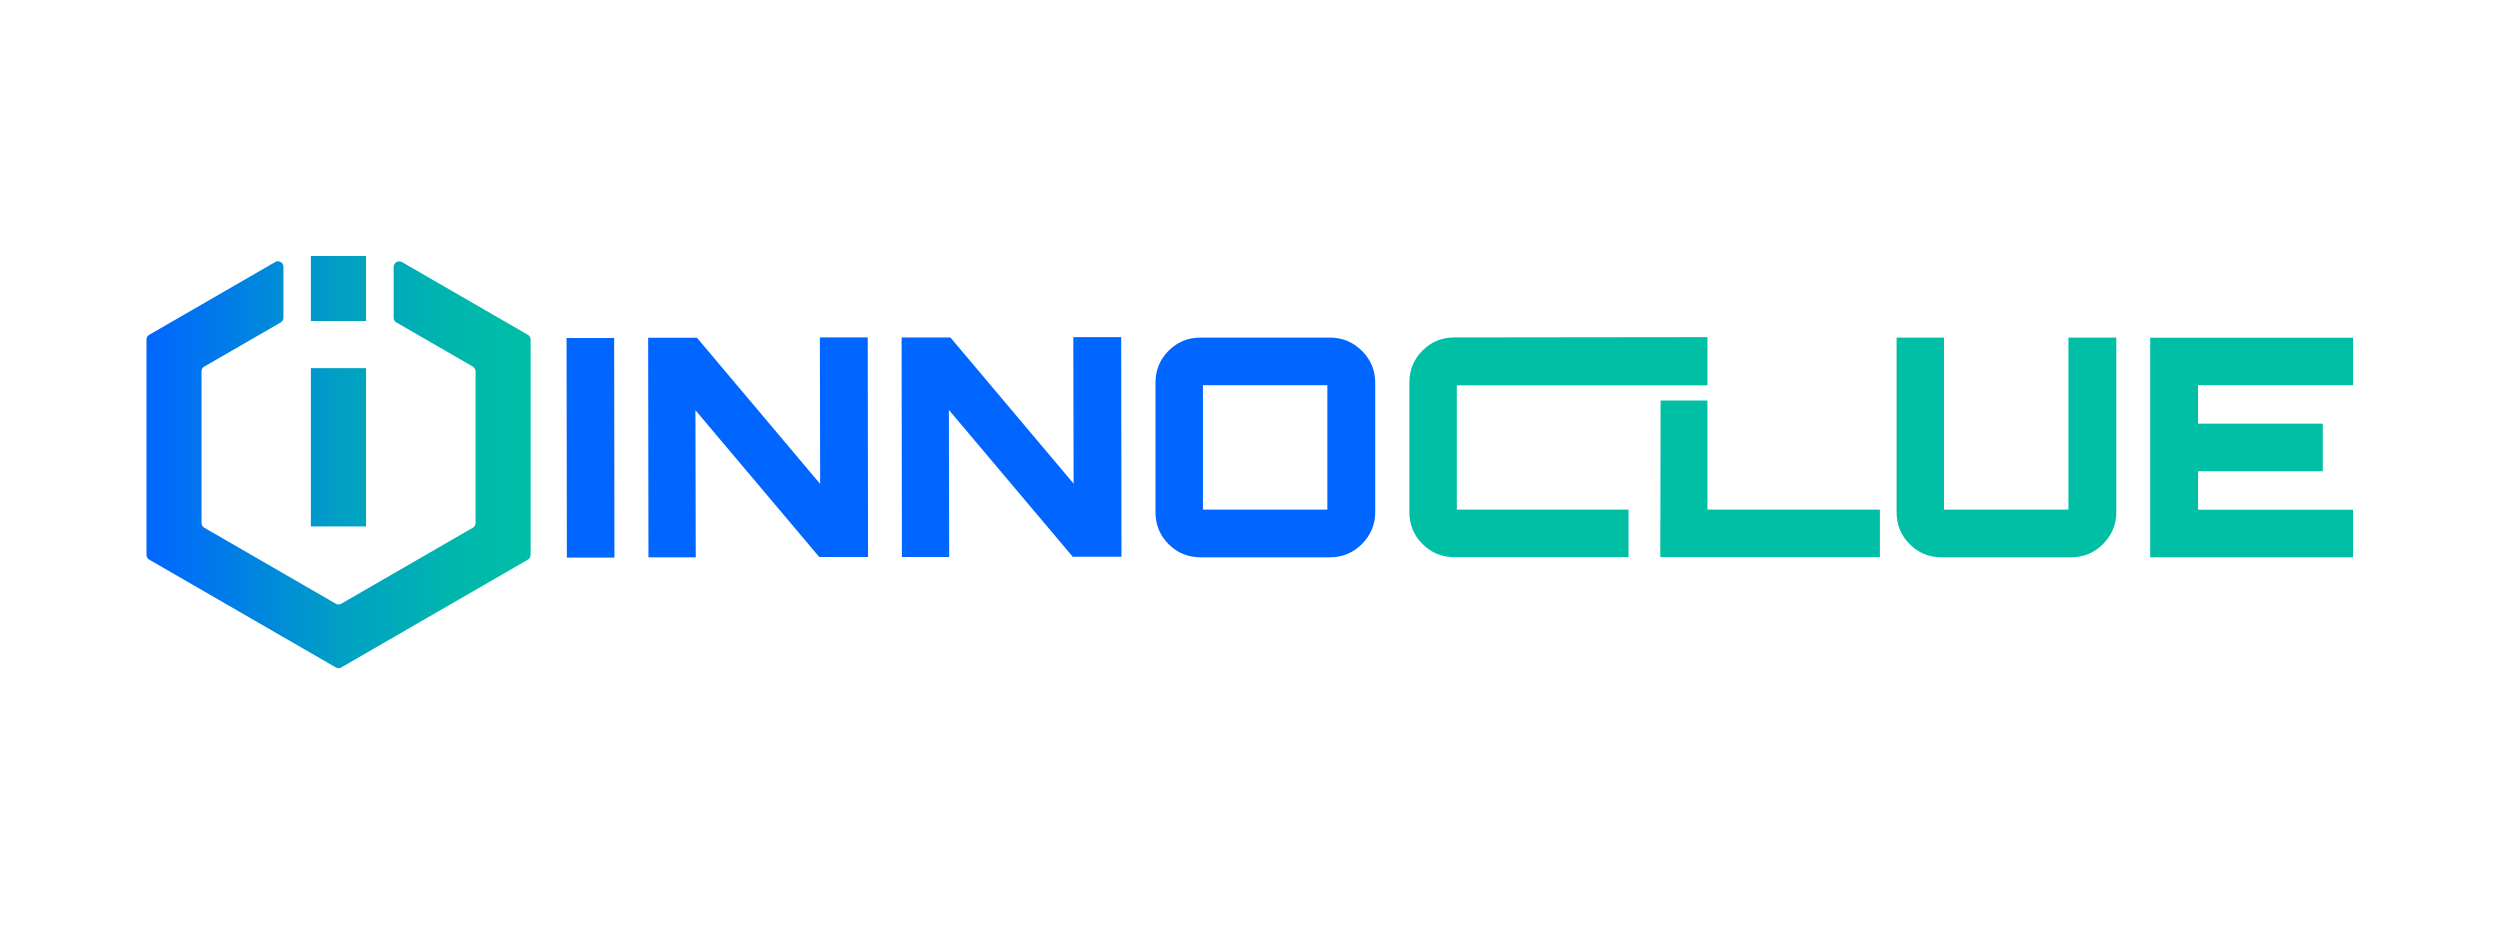 <?xml version="1.0" encoding="UTF-8"?>
<svg id="Capa_1" xmlns="http://www.w3.org/2000/svg" version="1.1" xmlns:xlink="http://www.w3.org/1999/xlink" viewBox="0 0 1675.9 620.7">
  <!-- Generator: Adobe Illustrator 29.8.1, SVG Export Plug-In . SVG Version: 2.1.1 Build 2)  -->
  <defs>
    <style>
      .st0 {
        fill: #00bfa5;
      }

      .st1 {
        fill: url(#Degradado_sin_nombre_182);
      }

      .st2 {
        fill: #06f;
      }

      .st3 {
        fill: url(#Degradado_sin_nombre_18);
      }

      .st4 {
        fill: url(#Degradado_sin_nombre_181);
      }
    </style>
    <linearGradient id="Degradado_sin_nombre_18" data-name="Degradado sin nombre 18" x1="98.1" y1="311.6" x2="355.7" y2="311.6" gradientUnits="userSpaceOnUse">
      <stop offset="0" stop-color="#06f"/>
      <stop offset=".2" stop-color="#007be9"/>
      <stop offset=".5" stop-color="#009fc4"/>
      <stop offset=".8" stop-color="#00b6ad"/>
      <stop offset="1" stop-color="#00bfa5"/>
    </linearGradient>
    <linearGradient id="Degradado_sin_nombre_181" data-name="Degradado sin nombre 18" y1="193.4" y2="193.4" xlink:href="#Degradado_sin_nombre_18"/>
    <linearGradient id="Degradado_sin_nombre_182" data-name="Degradado sin nombre 18" y1="299.9" y2="299.9" xlink:href="#Degradado_sin_nombre_18"/>
  </defs>
  <g>
    <path class="st3" d="M353.8,224.4l-62.5-36.1-21.8-12.6c-2.5-1.4-5.6.4-5.6,3.2v34.1c0,1.3.7,2.6,1.9,3.2l51.1,29.5c1.2.7,1.9,1.9,1.9,3.2v101.7c0,1.3-.7,2.6-1.9,3.2l-88.1,50.9c-1.2.7-2.6.7-3.7,0l-88.1-50.9c-1.2-.7-1.9-1.9-1.9-3.2v-101.7c0-1.3.7-2.6,1.9-3.2l51.1-29.5c1.2-.7,1.9-1.9,1.9-3.2v-34.1c0-2.9-3.1-4.7-5.6-3.2l-21.8,12.6-62.5,36.1c-1.2.7-1.9,1.9-1.9,3.2v144.4c0,1.3.7,2.6,1.9,3.2l62.5,36.1,62.5,36.1c1.2.7,2.6.7,3.7,0l62.5-36.1,62.5-36.1c1.2-.7,1.9-1.9,1.9-3.2v-144.4c0-1.3-.7-2.6-1.9-3.2Z"/>
    <polygon class="st4" points="208.4 215.2 245.4 215.2 245.4 211.5 245.4 211.4 245.4 175.3 245.4 175.3 245.4 171.6 241.6 171.6 212.1 171.6 208.4 171.6 208.4 175.3 208.4 175.3 208.4 211.4 208.4 211.5 208.4 215.2"/>
    <polygon class="st1" points="208.4 352.9 212.1 352.9 241.6 352.9 245.4 352.9 245.4 349.1 245.4 349.1 245.4 250.6 245.4 250.6 245.4 246.8 241.6 246.8 212.1 246.8 208.4 246.8 208.4 250.6 208.4 250.6 208.4 349.1 208.4 349.1 208.4 352.9"/>
  </g>
  <g>
    <g>
      <path class="st0" d="M1144.6,258.3h-168c0-.1,0,83.3,0,83.3h115.1v31.9h-116.6c-8.5,0-15.6-2.9-21.5-8.8-5.9-5.9-8.8-13-8.8-21.5v-86.7c0-8.5,2.9-15.6,8.8-21.5,5.9-5.9,13-8.8,21.5-8.8l169.5-.2v32.2Z"/>
      <path class="st0" d="M1113,373.5l.2-105h31.4v73.1h115.6v31.9h-147.2Z"/>
      <path class="st0" d="M1303.2,226.3v115.3h83.4v-115.3h32.1v117c0,8.3-3,15.4-8.9,21.4-5.9,5.9-13.1,8.9-21.4,8.9h-86.7c-8.5,0-15.6-2.9-21.5-8.8-5.9-5.9-8.8-13-8.8-21.5v-117h31.7Z"/>
      <path class="st0" d="M1577.4,226.3v31.9h-103.9v25.8h83.6v31.9h-83.6v25.8h103.9v31.9h-136v-147.2h136Z"/>
    </g>
    <g>
      <path class="st2" d="M380,373.8l-.2-147.2h31.9c0,0,.2,147.2.2,147.2h-31.9Z"/>
      <path class="st2" d="M549.8,324.4l-.2-98.2h32.1c0,0,.2,147.2.2,147.2h-32.7c0,0-83-98.4-83-98.4l.2,98.6h-31.7c0,0-.2-147.2-.2-147.2h32.7c0,0,82.6,98,82.6,98Z"/>
      <path class="st2" d="M719.7,324.2l-.2-98.2h32.1c0,0,.2,147.2.2,147.2h-32.7c0,0-83-98.4-83-98.4l.2,98.6h-31.7c0,0-.2-147.2-.2-147.2h32.7c0,0,82.6,98,82.6,98Z"/>
      <path class="st2" d="M804.9,226.3h86.7c8.3,0,15.4,3,21.4,8.9,5.9,5.9,8.9,13.1,8.9,21.4v86.7c0,8.3-3,15.4-8.9,21.4-5.9,5.9-13.1,8.9-21.4,8.9h-86.7c-8.5,0-15.6-2.9-21.5-8.8-5.9-5.9-8.8-13-8.8-21.5v-86.7c0-8.5,2.9-15.6,8.8-21.5,5.9-5.9,13-8.8,21.5-8.8ZM806.4,258.2v83.4h83.4v-83.4h-83.4Z"/>
    </g>
  </g>
</svg>